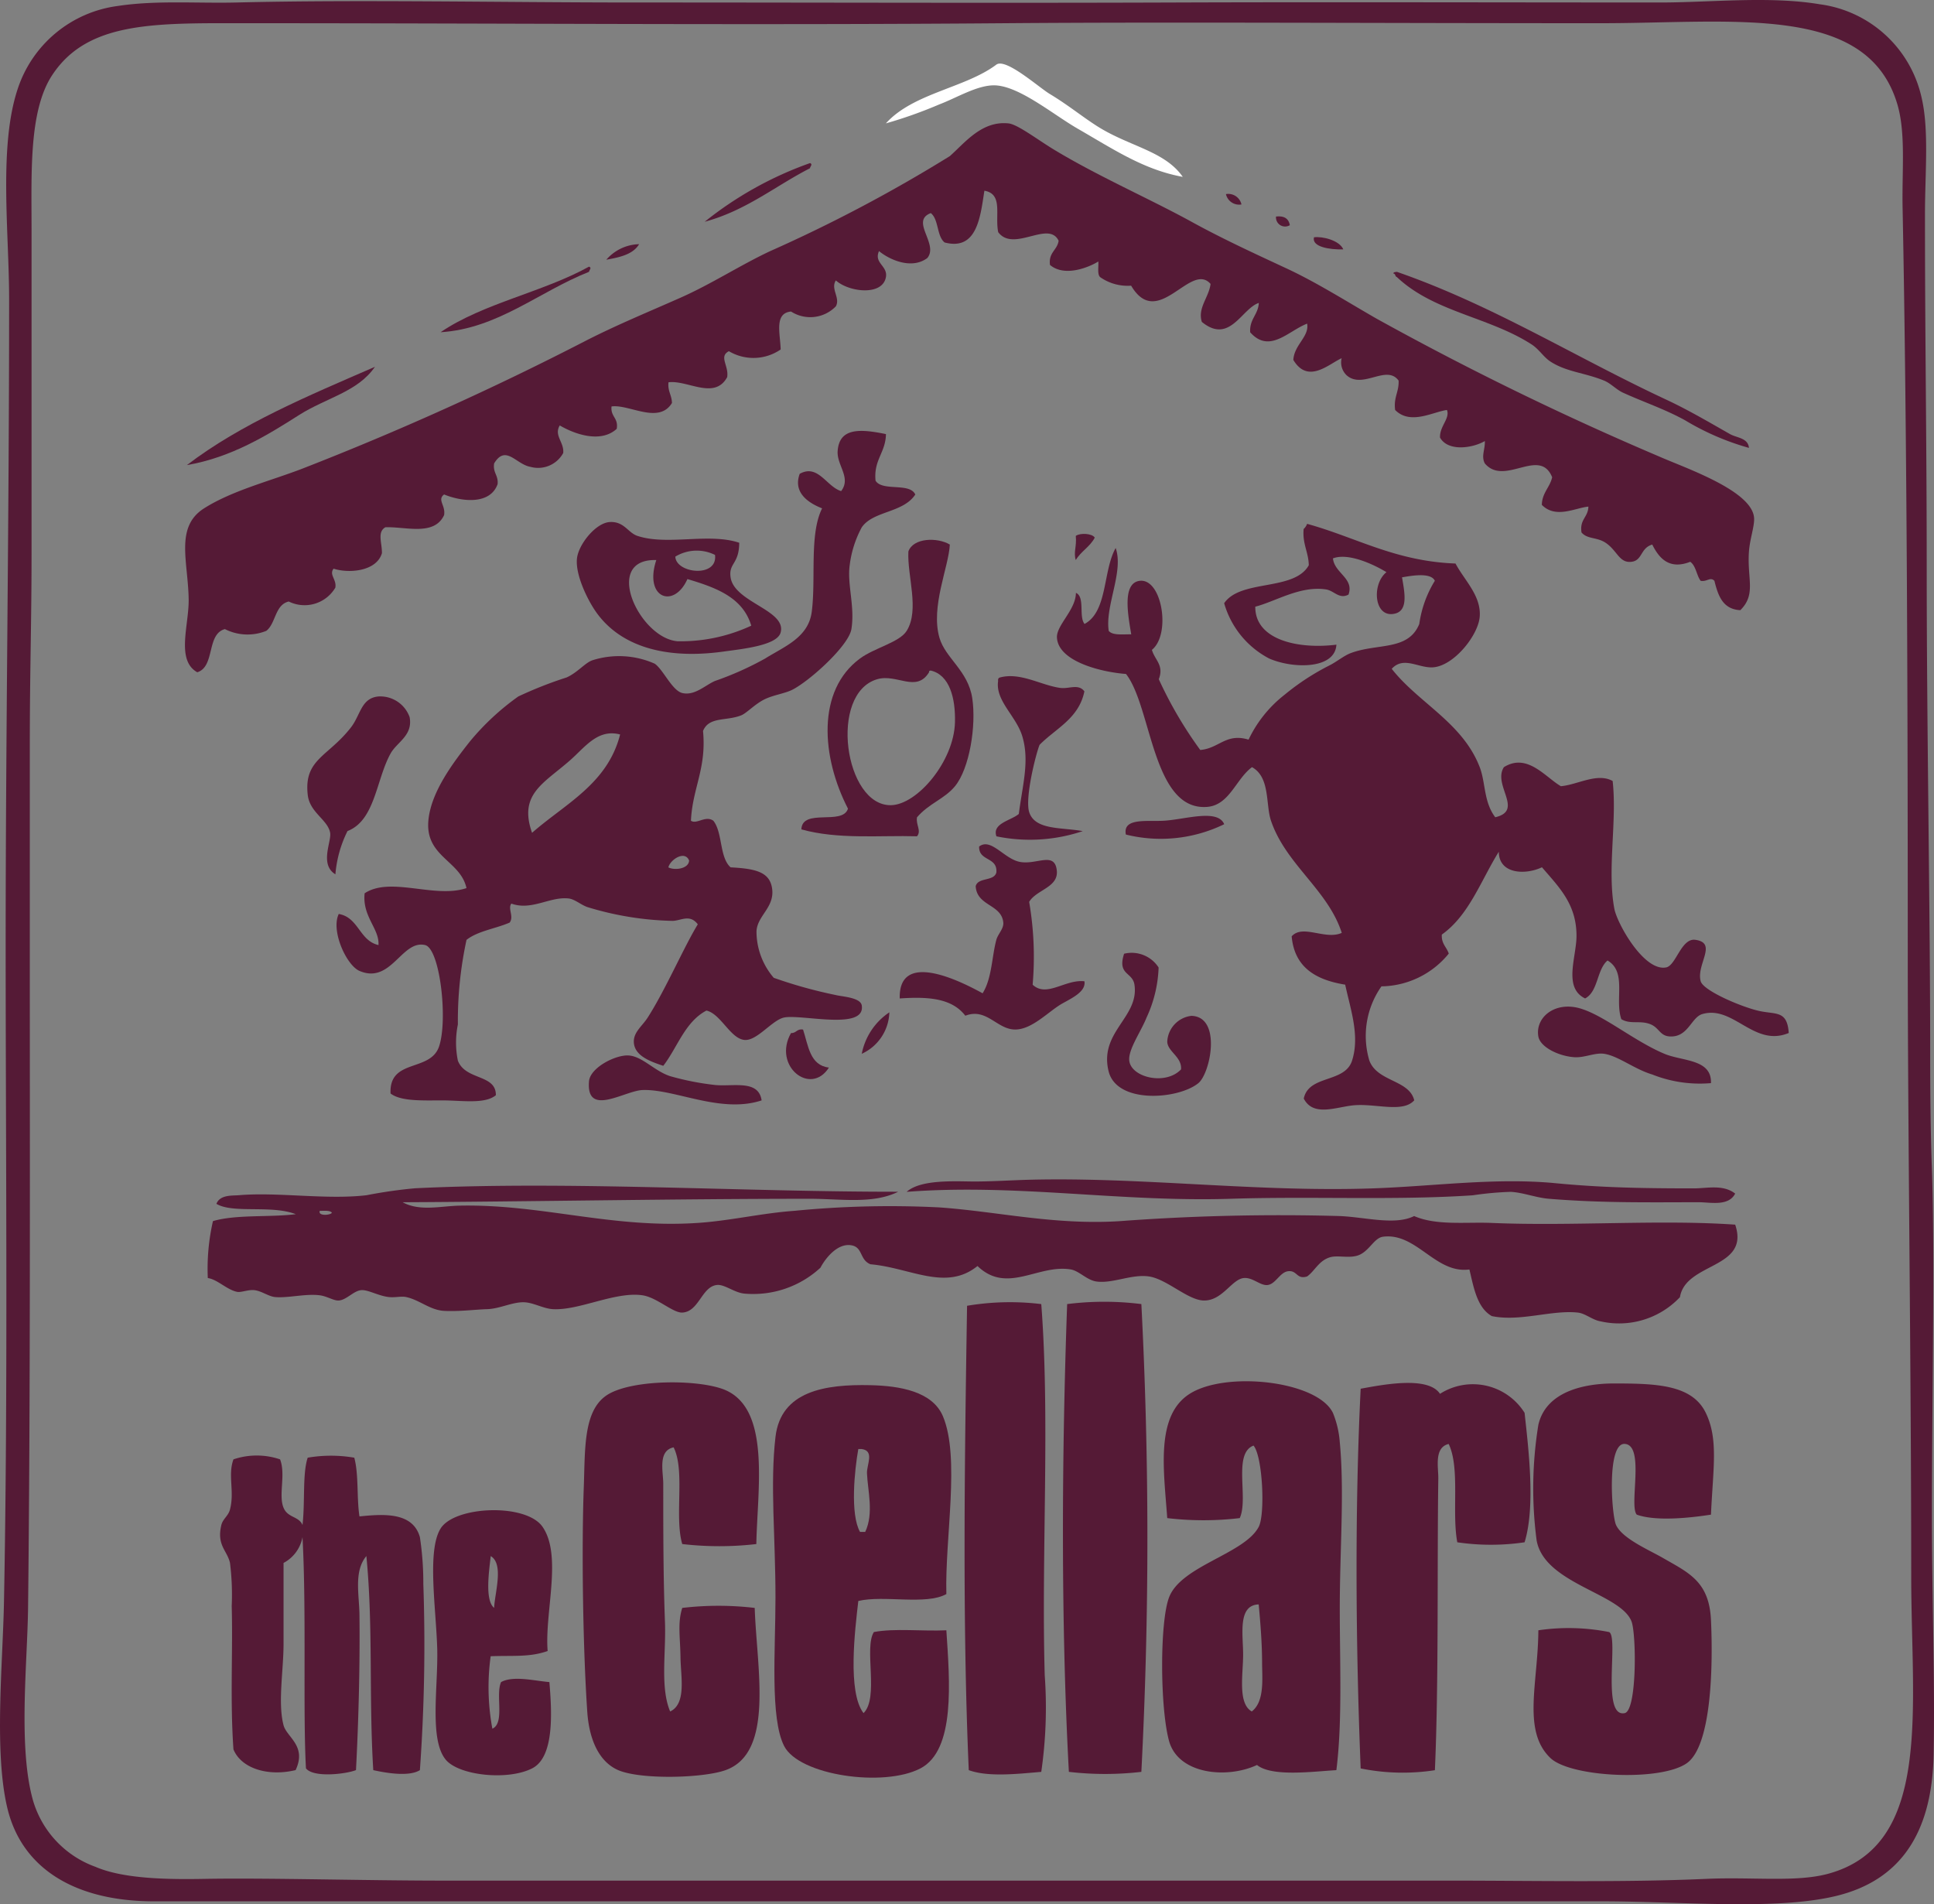 <svg id="グループ_1972" data-name="グループ 1972" xmlns="http://www.w3.org/2000/svg" xmlns:xlink="http://www.w3.org/1999/xlink" width="155.386" height="152.979" viewBox="0 0 155.386 152.979">
  <rect x="0" y="0" width="155.386" height="152.979" fill="#808080" stroke="none"/>
  <defs>
    <clipPath id="clip-path">
      <rect id="長方形_156" data-name="長方形 156" width="155.386" height="152.979" fill="#551a36"/>
    </clipPath>
  </defs>
  <g id="グループ_1897" data-name="グループ 1897" clip-path="url(#clip-path)">
    <path id="パス_582" data-name="パス 582" d="M94.753.2C106.9.158,120.812.2,133.446.2c3.92,0,8.737-.533,12.756.142a9.679,9.679,0,0,1,8.184,7.487c.615,2.614.275,6.02.275,9.432,0,10.441.14,17.89.14,28.706,0,12.266.278,27.4.278,38.411,0,3.284.027,6.528.14,9.571.247,7.024,0,18.442,0,27.734,0,6.757.252,13.479.136,19.277-.124,6.327-2.683,10.136-7.9,11.372-4.863,1.154-12.4.415-18.725.415H12.38c-6.305,0-10.618-2.6-11.789-7.49-1.073-4.489-.374-11.5-.273-16.5.332-17.025.137-36.456.137-52.7,0-17.345.278-33.9.278-52.005,0-5.41-.853-12.3.693-16.919A9.8,9.8,0,0,1,9.467.479C12.56.009,15.843.28,19.038.2c9.8-.241,21.2,0,31.894,0,15.2,0,29.288.055,43.821,0M20.146,1.865C12.61,1.865,7.1,1.632,4.2,6.025,2.308,8.89,2.535,13.873,2.535,18.508V44.442c0,5.722-.14,9.282-.14,15.529V77.305c0,15.213.053,35.471-.14,51.866-.053,4.467-.818,11.267.415,15.532a8.077,8.077,0,0,0,4.995,5.27c2.258.98,5.843,1.023,8.736.971,5.022-.092,12.849.14,19.277.14h80.986c6.3,0,13.854.156,20.385-.14,3.772-.17,7.27.292,9.848-.415,8.388-2.3,6.659-13.21,6.659-23.855,0-16.554-.278-35.891-.278-49.783,0-18.708-.046-41.421-.415-60.187-.06-2.933.269-5.994-.42-8.32-2.4-8.124-13.064-6.519-23.852-6.519-18.538,0-34.581-.106-47.847,0-20.134.165-40.2,0-60.6,0" transform="translate(0 0)" fill="#551a36" fill-rule="evenodd"/>
    <path id="パス_583" data-name="パス 583" d="M79.428,13.089c-3.138-.57-5.547-2.205-8.461-3.881-1.989-1.15-4.694-3.426-6.656-3.472-1.392-.028-3.038,1-4.439,1.528a35.9,35.9,0,0,1-4.3,1.528c2.194-2.436,6.371-2.841,8.872-4.718.756-.565,3.4,1.817,4.3,2.358,1.483.891,2.678,1.881,3.882,2.635,2.568,1.6,5.351,1.948,6.8,4.023" transform="translate(15.604 1.12)" fill="#fff" fill-rule="evenodd"/>
    <path id="パス_584" data-name="パス 584" d="M136.569,46.85c-1.415-.069-1.789-1.173-2.083-2.359-.341-.341-.6.1-1.108,0-.334-.453-.37-1.2-.834-1.528-1.651.648-2.483-.237-3.051-1.383-.964.278-.776,1.274-1.662,1.383-.991.129-1.153-.907-2.083-1.524-.707-.474-1.465-.274-1.939-.831-.169-1.046.534-1.223.552-2.077-1.045.095-2.629,1-3.742-.142.029-.985.643-1.388.831-2.217-1-2.462-3.822.757-5.409-1.108-.311-.584.027-1.118,0-1.8-1,.581-2.961.861-3.6-.278-.046-.911.821-1.537.555-2.218-1.13.15-2.939,1.235-4.162,0-.137-1.018.315-1.443.279-2.359-.968-1.327-2.859.706-4.161-.415a1.42,1.42,0,0,1-.415-1.386c-1.035.465-2.7,2.106-3.882.138.069-1.224,1.3-1.878,1.108-2.914-1.509.579-3.026,2.441-4.575.694-.064-1.076.639-1.393.694-2.358-1.378.446-2.34,3.359-4.577,1.525-.359-1.119.567-1.969.7-3.052-1.6-1.835-4.238,3.774-6.382.14a3.84,3.84,0,0,1-2.495-.69c-.236-.233-.111-.815-.141-1.253-.7.438-2.684,1.288-3.883.278-.132-1.008.58-1.177.694-1.942-.8-1.68-3.613.966-4.854-.69-.282-1.364.416-3.07-1.11-3.331C75.51,15.22,75.258,18,72.637,17.31c-.642-.517-.462-1.848-1.108-2.359-1.682.634.653,2.476-.279,3.608-1.255.946-3.044.141-3.883-.556-.434.971.711,1.176.556,2.083-.268,1.539-2.962,1.222-4.023.274-.447.681.377,1.4,0,2.08a2.861,2.861,0,0,1-3.6.419c-1.382.129-.861,1.794-.835,3.048a3.861,3.861,0,0,1-4.16.138c-.835.43.01,1.163-.137,2.084-1.017,1.864-3.187.213-4.716.415-.076.721.269,1.027.278,1.664-1.064,1.734-3.435.081-4.853.275-.095.835.57.913.415,1.8-1.291,1.181-3.4.419-4.576-.274-.487.817.368,1.349.278,2.217a2.3,2.3,0,0,1-2.636,1.109c-1.157-.2-1.979-1.819-2.915-.274-.111.762.35.946.28,1.662-.581,1.637-2.784,1.449-4.3.832-.576.435.136.871,0,1.66-.8,1.706-3.08.914-4.717.975-.675.383-.265,1.244-.277,2.083-.444,1.484-2.692,1.632-3.883,1.244-.388.489.264.865.138,1.527a2.871,2.871,0,0,1-3.742,1.11c-1.118.268-1.026,1.747-1.8,2.357a4.023,4.023,0,0,1-3.329-.14c-1.5.4-.772,3.023-2.221,3.467-1.718-.958-.67-3.759-.69-5.825-.036-3.056-1.13-5.848,1.246-7.349,2.261-1.432,5.318-2.193,7.9-3.188A238.45,238.45,0,0,0,43.792,25.214c2.521-1.29,5.1-2.345,7.628-3.467,2.51-1.113,4.811-2.622,7.208-3.744a119.576,119.576,0,0,0,14.426-7.628C74.271,9.3,75.62,7.52,77.767,7.744c.72.069,2.308,1.286,3.608,2.077,3.526,2.144,7.7,3.96,11.093,5.822,2.528,1.392,5.09,2.564,7.627,3.746,2.437,1.132,4.822,2.65,7.212,4.022A243.853,243.853,0,0,0,130.05,34.506c2.149.949,7.563,2.773,7.627,4.991.019.658-.343,1.648-.415,2.636-.16,2.2.6,3.44-.693,4.717" transform="translate(3.257 2.169)" fill="#551a36" fill-rule="evenodd"/>
    <path id="パス_585" data-name="パス 585" d="M52.665,10.229c.246.1.02.251,0,.415-2.81,1.441-5.113,3.39-8.458,4.3a28.911,28.911,0,0,1,8.458-4.712" transform="translate(12.412 2.872)" fill="#551a36" fill-rule="evenodd"/>
    <path id="パス_586" data-name="パス 586" d="M76.906,12.175a1.086,1.086,0,0,1,1.247.832,1.084,1.084,0,0,1-1.247-.832" transform="translate(21.592 3.418)" fill="#551a36" fill-rule="evenodd"/>
    <path id="パス_587" data-name="パス 587" d="M80.047,13.587c.681-.079,1.021.181,1.11.693a.732.732,0,0,1-1.11-.693" transform="translate(22.473 3.811)" fill="#551a36" fill-rule="evenodd"/>
    <path id="パス_588" data-name="パス 588" d="M84.788,15.858c-1.072.032-2.551-.19-2.357-.971.678-.091,2.047.242,2.357.971" transform="translate(23.139 4.176)" fill="#551a36" fill-rule="evenodd"/>
    <path id="パス_589" data-name="パス 589" d="M40.67,15.317c-.482.815-1.537,1.053-2.635,1.247a3.6,3.6,0,0,1,2.635-1.247" transform="translate(10.679 4.3)" fill="#551a36" fill-rule="evenodd"/>
    <path id="パス_590" data-name="パス 590" d="M39.566,16.725c.247.1.02.251,0,.415-4.048,1.61-7.341,4.571-11.928,4.854,3.409-2.326,8.244-3.222,11.928-5.269" transform="translate(7.76 4.696)" fill="#551a36" fill-rule="evenodd"/>
    <path id="パス_591" data-name="パス 591" d="M87.409,17.188c0-.133.169-.109.278-.138,7.713,2.677,14.341,6.86,21.632,10.263,1.78.829,3.488,1.839,5.135,2.773.548.311,1.451.3,1.524,1.109a20.771,20.771,0,0,1-5.132-2.217c-1.668-.917-3.29-1.443-4.994-2.221-.543-.25-.972-.748-1.524-.972-1.606-.648-3-.684-4.3-1.525-.546-.352-.914-.993-1.527-1.386-3.434-2.211-7.836-2.587-10.815-5.406-.15-.037-.095-.277-.278-.279" transform="translate(24.541 4.787)" fill="#551a36" fill-rule="evenodd"/>
    <path id="パス_592" data-name="パス 592" d="M26.839,23c-1.382,2.025-3.909,2.492-6.1,3.882-2.49,1.583-5.414,3.407-9.013,4.023,4.349-3.325,9.771-5.574,15.117-7.9" transform="translate(3.291 6.459)" fill="#551a36" fill-rule="evenodd"/>
    <path id="パス_593" data-name="パス 593" d="M65.254,27.285c-.024,1.5-1,2.058-.836,3.744.548.886,2.745.126,3.193,1.11-.975,1.493-3.375,1.3-4.3,2.635a8.593,8.593,0,0,0-.97,3.049c-.214,1.543.433,3.316.137,5.132-.211,1.313-3.275,4.1-4.714,4.853-.624.329-1.615.437-2.355.832-.768.412-1.364,1.078-1.8,1.247-1.215.47-2.576.082-3.052,1.25.293,3.02-.853,4.6-.97,7.211.464.315,1.171-.451,1.8,0,.757.949.479,2.941,1.386,3.744,1.97.105,3.124.357,3.329,1.665.242,1.545-1.174,2.185-1.249,3.464a5.723,5.723,0,0,0,1.386,3.745,37.616,37.616,0,0,0,4.992,1.387c.451.122,1.98.182,2.08.834.316,2.039-4.844.684-6.24.97-.964.2-2.18,1.9-3.188,1.8-1.13-.108-1.9-2.1-3.052-2.359-1.728.908-2.321,2.952-3.467,4.439-1.089-.36-2.24-.8-2.358-1.8-.1-.868.647-1.358,1.108-2.08,1.4-2.177,2.933-5.713,4.023-7.487-.657-.876-1.41-.251-2.08-.279a24.986,24.986,0,0,1-6.794-1.108c-.543-.193-1.019-.643-1.525-.693-1.5-.155-2.951,1-4.579.415-.311.4.227,1.031-.138,1.525-1.127.491-2.563.672-3.467,1.39a30.871,30.871,0,0,0-.693,6.792,7.256,7.256,0,0,0,0,2.912c.621,1.6,3.066,1.066,3.052,2.773-.881.736-2.72.418-4.3.418s-3.315.09-4.161-.553c-.134-2.823,3.158-1.709,3.885-3.745.743-2.1.093-7.9-1.112-8.182-1.879-.438-2.722,3.171-5.27,2.077-1.044-.447-2.319-3.231-1.664-4.575,1.609.284,1.646,2.144,3.19,2.5.092-1.314-1.313-2.281-1.112-4.16,2.08-1.378,5.64.443,8.183-.418-.492-2.252-3.4-2.515-3.049-5.55.257-2.239,1.963-4.511,3.329-6.237a20.252,20.252,0,0,1,3.882-3.607,32.361,32.361,0,0,1,3.881-1.528c.876-.388,1.495-1.19,2.083-1.383a7.055,7.055,0,0,1,4.994.275c.674.451,1.4,2.162,2.218,2.358,1,.239,1.851-.637,2.635-.971a25.141,25.141,0,0,0,4.022-1.8c1.543-.966,3.472-1.678,3.744-3.744.35-2.67-.207-6.237.834-8.32-1.039-.409-2.366-1.223-1.8-2.774,1.472-.821,2.156,1.035,3.329,1.387.824-1.072-.345-2.062-.282-3.192.117-1.9,1.77-1.823,3.888-1.385M39.873,53.493c-2.107,1.858-4.154,2.711-3.052,5.825,2.658-2.337,6.061-3.924,7.075-7.9-1.793-.474-2.8,1-4.023,2.077m7.9,8.6c.511.263,1.642.117,1.665-.555-.345-.844-1.524-.058-1.665.555" transform="translate(5.927 7.588)" fill="#551a36" fill-rule="evenodd"/>
    <path id="パス_594" data-name="パス 594" d="M49.234,34.414c-.01,1.734-.862,1.615-.694,2.774.293,2.02,4.522,2.637,4.019,4.438-.286,1.031-3.021,1.309-4.575,1.523-4.812.671-8.362-.483-10.261-3.188-.658-.935-1.675-2.974-1.524-4.3.127-1.123,1.507-2.852,2.636-2.916,1.154-.064,1.455.858,2.217,1.112,2.409.8,5.747-.268,8.183.553M44.1,35.523c.047,1.355,3.425,1.729,3.188-.137a3.313,3.313,0,0,0-3.188.137m.138,6.8A13.442,13.442,0,0,0,50.2,41.071c-.675-2.282-2.85-3.065-5.129-3.744-1.081,2.422-3.511,1.539-2.5-1.527-4.342-.132-1.387,6.226,1.668,6.519" transform="translate(10.159 9.194)" fill="#551a36" fill-rule="evenodd"/>
    <path id="パス_595" data-name="パス 595" d="M98.329,36.047c.72,1.358,2.094,2.61,1.942,4.3-.131,1.441-1.96,3.778-3.6,4.022-1.218.183-2.468-.954-3.467.137,2.154,2.746,5.694,4.323,7.071,7.9.479,1.251.31,2.788,1.247,4.024,2.328-.543-.228-2.57.693-4.024,1.878-1.172,3.324.8,4.579,1.529,1.335-.111,2.91-1.108,4.16-.419.365,3.217-.452,7.117.136,10.261.224,1.194,2.383,5.063,4.162,4.717.8-.155,1.212-2.387,2.357-2.216,1.8.26.05,1.966.418,3.325.2.736,3.08,1.989,4.576,2.358,1.433.353,2.368-.083,2.5,1.8-2.793,1.167-4.434-2.238-6.934-1.523-.913.257-1.137,1.892-2.636,1.8-.786-.05-.835-.684-1.524-.972-.849-.35-1.614.033-2.358-.415-.547-1.6.465-3.79-1.109-4.714-.875.747-.742,2.5-1.8,3.049-1.769-.854-.706-3.288-.692-4.99.017-2.588-1.411-3.95-2.775-5.548-1.32.631-3.462.562-3.467-1.249-1.438,2.307-2.385,5.1-4.577,6.655-.05.744.388,1,.556,1.529a7.094,7.094,0,0,1-5.409,2.632,6.927,6.927,0,0,0-.97,5.965c.646,1.716,3.2,1.531,3.605,3.19-.939,1.058-3.193.2-4.995.415-1.4.169-3.138.889-3.881-.555.4-1.926,3.3-1.228,3.881-3.051.644-2.006-.141-4.162-.552-6.1-2.349-.379-4.077-1.377-4.3-3.882.891-1,2.7.32,4.024-.278-1.112-3.464-4.5-5.5-5.687-9.014-.441-1.309-.053-3.485-1.525-4.3-1.3.963-1.811,3.052-3.607,3.194-4.4.337-4.444-8.044-6.517-10.68-1.92-.14-5.434-.98-5.547-2.914-.061-.994,1.513-2.226,1.524-3.6.748.315.21,1.916.694,2.495,1.865-1,1.465-4.265,2.5-6.1.667,1.894-.868,4.662-.557,6.659.316.382,1.13.263,1.806.277-.229-1.415-.781-4.136.693-4.3,1.783-.2,2.519,4.3.968,5.547.241.834.989,1.227.555,2.358a32.723,32.723,0,0,0,3.331,5.684c1.52-.127,2.061-1.382,3.881-.83A10.031,10.031,0,0,1,84.6,46.585a19.366,19.366,0,0,1,3.607-2.357c.543-.272,1.163-.777,1.665-.97,2.152-.834,4.657-.164,5.547-2.358a9,9,0,0,1,1.249-3.467c-.319-.7-1.911-.4-2.636-.278.2,1.191.515,2.649-.557,2.912-1.7.42-1.906-2.366-.693-3.327-1.04-.629-3.061-1.578-4.3-1.108.118,1.189,1.715,1.591,1.25,2.909-.747.4-1.162-.319-1.807-.414-2.068-.313-4.043.962-5.683,1.386-.023,2.673,3.441,3.435,6.518,3.052-.11,1.985-3.485,1.952-5.41,1.108a7.254,7.254,0,0,1-3.608-4.438c1.332-1.954,5.623-.944,6.8-3.052-.027-1.076-.52-1.7-.415-2.91a1.023,1.023,0,0,0,.278-.415c3.949,1.087,7.067,3.006,11.925,3.188" transform="translate(18.613 9.226)" fill="#551a36" fill-rule="evenodd"/>
    <path id="パス_596" data-name="パス 596" d="M69.024,33.79c-.374.733-1.114,1.1-1.523,1.8-.2-.629.087-1.075,0-1.94.36-.261,1.323-.2,1.523.138" transform="translate(18.932 9.403)" fill="#551a36" fill-rule="evenodd"/>
    <path id="パス_597" data-name="パス 597" d="M62.2,34.241c-.091,1.812-1.556,4.982-.836,7.486.478,1.651,2.3,2.632,2.637,4.854s-.225,5.665-1.387,7.075c-.853,1.036-2.066,1.359-3.051,2.495-.11.6.375,1.081,0,1.527-2.984-.086-6.347.27-9.292-.555.073-1.732,3.321-.288,3.745-1.665-2.135-4.137-2.541-9.483.97-12.066,1.169-.859,3.172-1.294,3.748-2.218,1.053-1.7.031-4.417.136-6.379.388-1.1,2.318-1.154,3.331-.553M56.372,45.057c-3.923,1.137-2.632,10.205,1.109,10.122,2.1-.045,5.05-3.517,5.131-6.655.051-1.967-.442-3.806-1.94-4.16-.085.005-.165.022-.141.137-1.025,1.669-2.572.1-4.159.556" transform="translate(14.114 9.507)" fill="#551a36" fill-rule="evenodd"/>
    <path id="パス_598" data-name="パス 598" d="M69.59,43.63c-.443,2.19-2.293,2.974-3.6,4.3-.273.64-1.2,4.261-.835,5.41.466,1.46,2.6,1.21,4.3,1.524a13.336,13.336,0,0,1-6.934.418c-.369-1.05,1.2-1.273,1.8-1.8.288-2.291.881-4.248.278-6.241-.5-1.647-2.175-2.843-1.942-4.438-.023-.16.032-.247.137-.279,1.644-.452,3.306.625,4.855.835.719.095,1.458-.36,1.942.278" transform="translate(17.536 11.906)" fill="#551a36" fill-rule="evenodd"/>
    <path id="パス_599" data-name="パス 599" d="M21.528,57.972c-1.285-.789-.291-2.64-.415-3.331-.19-1.059-1.642-1.618-1.8-3.049-.321-2.864,1.625-3.049,3.466-5.409.785-1.005.816-2.366,2.22-2.495a2.506,2.506,0,0,1,2.5,1.662c.277,1.475-1.014,2-1.524,2.912-1.171,2.1-1.24,5.38-3.467,6.24a9.489,9.489,0,0,0-.972,3.47" transform="translate(5.412 12.263)" fill="#551a36" fill-rule="evenodd"/>
    <path id="パス_600" data-name="パス 600" d="M78.533,51.847a11.639,11.639,0,0,1-7.9.83c-.269-1.364,1.684-1.032,3.049-1.109,1.709-.1,4.326-.98,4.852.279" transform="translate(19.824 14.368)" fill="#551a36" fill-rule="evenodd"/>
    <path id="パス_601" data-name="パス 601" d="M66.842,57.584a26.036,26.036,0,0,1,.279,6.655c1.139,1.053,2.6-.448,4.16-.278.143.83-1.013,1.355-1.8,1.8-1.072.611-2.386,2.066-3.745,2.077-1.482.013-2.3-1.774-4.024-1.108-1.108-1.458-3.119-1.532-5.268-1.388-.11-3.968,5.054-1.294,6.657-.415.752-1.191.74-2.959,1.105-4.3.136-.482.607-.89.557-1.39-.147-1.479-2.121-1.3-2.218-2.912.183-.739,1.479-.37,1.661-1.108.11-1.264-1.427-.88-1.384-2.08.97-.742,2.027,1.04,3.331,1.245,1.344.215,2.756-.867,2.911.7.128,1.347-1.646,1.522-2.221,2.5" transform="translate(15.846 14.871)" fill="#551a36" fill-rule="evenodd"/>
    <path id="パス_602" data-name="パス 602" d="M73.589,60.949a10.349,10.349,0,0,1-.967,4.022c-.451,1.135-1.491,2.579-1.391,3.467.159,1.359,2.923,2.007,4.16.7.087-1-1.08-1.428-1.108-2.222a2.195,2.195,0,0,1,1.943-2.08c2.45.073,1.531,4.617.553,5.41-1.611,1.309-6.564,1.7-7.212-.971-.765-3.162,2.467-4.317,2.083-6.934-.155-1.044-1.395-.765-.834-2.495a2.571,2.571,0,0,1,2.773,1.108" transform="translate(19.499 16.774)" fill="#551a36" fill-rule="evenodd"/>
    <path id="パス_603" data-name="パス 603" d="M110.379,69.287a10.35,10.35,0,0,1-4.717-.693c-1.432-.424-2.738-1.5-3.881-1.665-.73-.1-1.551.324-2.359.277-1.263-.077-2.759-.806-2.912-1.664-.247-1.4,1.082-2.652,2.912-2.358,1.971.319,4.589,2.643,7.212,3.745,1.463.616,3.812.41,3.745,2.358" transform="translate(27.088 17.728)" fill="#551a36" fill-rule="evenodd"/>
    <path id="パス_604" data-name="パス 604" d="M56.277,63.5a3.785,3.785,0,0,1-2.218,3.33,5.208,5.208,0,0,1,2.218-3.33" transform="translate(15.178 17.828)" fill="#551a36" fill-rule="evenodd"/>
    <path id="パス_605" data-name="パス 605" d="M50.678,64.584c.421,1.291.546,2.879,2.077,3.052-1.473,2.321-4.542-.128-3.047-2.773.438.022.464-.37.97-.279" transform="translate(13.844 18.129)" fill="#551a36" fill-rule="evenodd"/>
    <path id="パス_606" data-name="パス 606" d="M50.822,69.814c-3.29,1.086-6.967-.926-9.57-.831-1.437.051-4.542,2.213-4.3-.7.092-1.1,2.145-2.15,3.19-2.077,1.1.074,2.07,1.251,3.327,1.661a22.022,22.022,0,0,0,3.47.694c1.487.2,3.626-.484,3.881,1.25" transform="translate(10.371 18.588)" fill="#551a36" fill-rule="evenodd"/>
    <path id="パス_607" data-name="パス 607" d="M123.442,75.121c-.539,1.044-1.983.693-2.915.693-3.845,0-7.723.077-12.065-.279-1.011-.083-2.05-.5-3.052-.556a26.366,26.366,0,0,0-3.052.278c-6.217.416-12.86.07-19.412.278-8.97.282-17.236-1.228-26.07-.556,1.141-1.026,3.955-.835,5.407-.83,1.468,0,2.946-.1,4.437-.141,9-.233,18.356,1.014,27.6.693,4.914-.169,9.863-.881,14.7-.415,3.681.356,7.057.415,11.094.415,1.076,0,2.358-.338,3.33.42" transform="translate(15.969 20.77)" fill="#551a36" fill-rule="evenodd"/>
    <path id="パス_608" data-name="パス 608" d="M68.5,74.866c-2.036,1-4.616.557-7.072.557-10.665,0-22.758.234-32.729.279,1.378.758,3.088.3,4.576.273,6.6-.137,12.225,1.852,19.137,1.388,2.591-.172,5.168-.789,7.765-.972a78.654,78.654,0,0,1,11.65-.274c4.68.333,9.2,1.424,14.423,1.108A173.07,173.07,0,0,1,104,76.811c2.071.091,4.443.765,5.967,0,1.8.784,4.16.465,6.24.553,6.5.274,13.507-.288,19.555.138,1.209,3.582-3.977,3.007-4.439,5.825a6.717,6.717,0,0,1-6.381,1.942c-.629-.1-1.208-.626-1.8-.7-2.1-.238-4.663.753-6.934.279-1.177-.67-1.446-2.254-1.8-3.745-2.727.365-4.242-2.974-6.934-2.632-.753.093-1.135,1.245-2.083,1.523-.745.219-1.6-.061-2.218.14-.881.287-1.182,1.078-1.8,1.527-.861.273-.78-.5-1.527-.418-.672.079-1,1.041-1.666,1.11-.59.061-1.205-.657-1.939-.557-.948.133-1.71,1.843-3.19,1.8-1.287-.036-2.988-1.753-4.434-1.939-1.385-.179-2.871.588-4.162.414-.776-.1-1.4-.857-2.081-.971-2.635-.434-5.115,2.018-7.489-.275-2.538,2.052-5.391.138-8.6-.14-.882-.356-.6-1.364-1.524-1.523-1.063-.193-2.027.925-2.495,1.8a7.957,7.957,0,0,1-6.1,2.08c-.812-.069-1.6-.762-2.22-.693-1.219.132-1.436,2.144-2.773,2.216-.747.042-2.042-1.213-3.192-1.386-2.184-.329-5.09,1.231-7.212,1.112-.784-.045-1.584-.546-2.353-.555-.922-.01-1.924.521-2.915.555-.953.028-2.245.2-3.466.138-1.133-.058-1.967-.876-3.053-1.11-.4-.086-.885.056-1.387,0-.85-.093-1.673-.6-2.216-.555-.619.05-1.178.779-1.8.831-.4.036-.926-.334-1.525-.416-1.144-.151-2.563.234-3.6.14-.525-.047-1.094-.493-1.669-.555-.493-.055-1.054.2-1.382.137-.824-.164-1.584-1-2.359-1.109a17.19,17.19,0,0,1,.415-4.575c1.861-.546,4.519-.291,6.657-.555-1.983-.763-5.032-.029-6.379-.832.284-.743,1.263-.648,1.8-.693,3.138-.269,7.048.383,10.264,0a38.982,38.982,0,0,1,3.885-.557c12.254-.6,26.089.286,38.828.278M23.013,76.533c-.182-.192-.6-.137-.972-.141-.169.462.938.341.972.141" transform="translate(3.651 20.883)" fill="#551a36" fill-rule="evenodd"/>
    <path id="パス_609" data-name="パス 609" d="M72.981,81.841a364.517,364.517,0,0,1,0,37.58,25.16,25.16,0,0,1-5.824,0c-.651-12.047-.572-25.579-.138-37.58a23.91,23.91,0,0,1,5.962,0" transform="translate(18.721 22.925)" fill="#551a36" fill-rule="evenodd"/>
    <path id="パス_610" data-name="パス 610" d="M66.671,81.836c.712,9.248,0,20.109.278,29.816a36.09,36.09,0,0,1-.278,7.764c-1.934.164-4.259.43-5.825-.138-.528-12.019-.324-25.368-.137-37.306a20.817,20.817,0,0,1,5.962-.136" transform="translate(16.989 22.931)" fill="#551a36" fill-rule="evenodd"/>
    <path id="パス_611" data-name="パス 611" d="M110.463,97.318c-1.642.255-4.4.56-5.963,0-.644-.712.681-5.594-.97-5.683-1.451-.078-1.054,5.738-.694,6.514.5,1.089,2.614,1.988,3.746,2.637,2.08,1.2,3.735,1.887,3.881,4.992.164,3.5.086,10.082-1.943,11.509-2.107,1.483-9.333,1.132-10.954-.414-2.291-2.185-.993-6.018-.972-10.264a16.7,16.7,0,0,1,5.685.141c.79.379-.647,6.9,1.251,6.514.991-.2.941-6.3.555-7.349-.843-2.277-6.99-3.02-7.628-6.518a31.946,31.946,0,0,1,.137-9.292c.587-2.567,3.438-3.327,6.1-3.326,3.33.005,6.245.078,7.35,2.359,1.03,2.117.587,4.452.418,8.179" transform="translate(27.004 24.364)" fill="#551a36" fill-rule="evenodd"/>
    <path id="パス_612" data-name="パス 612" d="M62.418,103.671c-1.634.908-5.015.068-7.072.553-.273,2.349-.879,7.32.418,9.011,1.263-1.224.019-5.238.831-6.514,1.669-.319,3.922-.05,5.824-.141.269,4.1.745,9.616-2.08,11.093-2.946,1.545-9.757.569-10.956-1.8-1.139-2.254-.693-7.686-.693-11.925,0-4.886-.443-9.081,0-12.9.428-3.695,3.991-4.242,7.626-4.16,2.372.054,4.981.5,5.826,2.494,1.4,3.308.155,9.781.277,14.288M55.345,92.02c-.3,1.673-.667,5.234.137,6.655H55.9c.711-1.488.192-3.359.142-4.713-.031-.674.626-1.8-.42-1.942Z" transform="translate(13.615 24.393)" fill="#551a36" fill-rule="evenodd"/>
    <path id="パス_613" data-name="パス 613" d="M86.907,117.884c-1.839.1-5.17.566-6.382-.415-2.441,1.137-6.345.744-7.07-1.943-.724-2.669-.747-9.529,0-11.509.959-2.563,6.076-3.5,7.212-5.688.524-1.013.314-5.657-.421-6.519-1.678.634-.378,4.243-1.108,5.825a24.752,24.752,0,0,1-5.825,0c-.27-3.836-.966-8.22,1.8-9.982,2.907-1.855,10.255-1.051,11.51,1.527a7.681,7.681,0,0,1,.553,2.355c.382,3.961,0,8.7,0,13.312,0,4.553.214,9.145-.274,13.037m-7.491-9.293c0,1.591-.45,3.936.694,4.576,1.036-.784.836-2.645.829-3.881,0-1.542-.131-3.187-.272-4.717-1.7.059-1.255,2.408-1.251,4.022" transform="translate(20.468 24.325)" fill="#551a36" fill-rule="evenodd"/>
    <path id="パス_614" data-name="パス 614" d="M91.8,87.625A4.907,4.907,0,0,1,98.6,89.15c.324,2.992.88,7.536,0,10.4a18.543,18.543,0,0,1-5.407,0c-.453-2.412.236-5.966-.692-7.9-1.191.291-.821,1.87-.834,2.773-.1,6.933.041,16.442-.274,23.437a16.982,16.982,0,0,1-5.963-.142c-.4-9.885-.479-20.885,0-30.506,1.68-.3,5.42-1.063,6.378.418" transform="translate(23.892 24.353)" fill="#551a36" fill-rule="evenodd"/>
    <path id="パス_615" data-name="パス 615" d="M50.513,99.7a25.927,25.927,0,0,1-5.962,0c-.643-2.175.248-5.889-.693-7.767-1.285.269-.834,1.951-.834,2.914,0,3.581,0,7.481.137,11.093.1,2.459-.4,5.264.418,7.212,1.315-.621.856-2.778.832-4.3-.023-1.7-.246-2.8.14-4.02a24.867,24.867,0,0,1,5.822,0c.155,4.826,1.61,11.634-2.355,13.037-1.837.647-6.8.766-8.6,0-1.472-.63-2.34-2.317-2.5-4.717-.359-5.343-.457-13.178-.278-18.029.111-3.008-.044-6.073,1.8-7.348s7.016-1.331,9.289-.555c4,1.368,2.857,7.978,2.774,12.48" transform="translate(10.264 24.344)" fill="#551a36" fill-rule="evenodd"/>
    <path id="パス_616" data-name="パス 616" d="M18.626,91.61c.47,1.215-.145,2.869.279,3.886.338.822,1.23.672,1.523,1.385.214-1.858-.012-4.116.416-5.407a11.066,11.066,0,0,1,3.744,0c.365,1.349.187,3.235.416,4.717,1.966-.2,4.287-.353,4.855,1.665a24.352,24.352,0,0,1,.275,3.745,141.133,141.133,0,0,1-.275,14.975c-.893.553-2.759.215-3.745,0-.362-5.82,0-11.536-.555-17.2-1.022,1.223-.575,3.084-.556,4.714.047,3.8-.064,8.441-.279,12.482-.83.327-3.421.625-4.019-.141-.252-4.543.046-12.637-.278-18.579a2.943,2.943,0,0,1-1.523,2.077v6.519c0,2.1-.47,4.75,0,6.517.252.97,1.888,1.653.97,3.607-2.23.539-4.375-.141-4.994-1.665-.283-4.027-.036-7.907-.141-11.51a20.5,20.5,0,0,0-.137-3.467c-.22-1-1.09-1.415-.694-3.052.124-.494.562-.726.694-1.246.38-1.46-.192-2.745.278-4.024a5.848,5.848,0,0,1,3.745,0" transform="translate(3.877 25.633)" fill="#551a36" fill-rule="evenodd"/>
    <path id="パス_617" data-name="パス 617" d="M36.369,106.043c-1.454.51-2.732.348-4.575.418a18.2,18.2,0,0,0,.137,5.822c1.019-.457.234-2.723.7-3.745.975-.539,2.692-.1,3.881,0,.213,2.506.389,6.038-1.388,6.933-1.961,1-5.877.574-6.934-.693-1.341-1.609-.616-5.813-.688-8.873-.086-3.244-.84-7.933.273-9.707,1.14-1.819,6.858-2.042,8.183-.14,1.611,2.314.16,6.9.415,9.985m-4.3-3.467c.05-1.2.8-3.526-.274-4.16-.109,1.054-.506,3.545.274,4.16" transform="translate(7.628 26.596)" fill="#551a36" fill-rule="evenodd"/>
  </g>
</svg>

